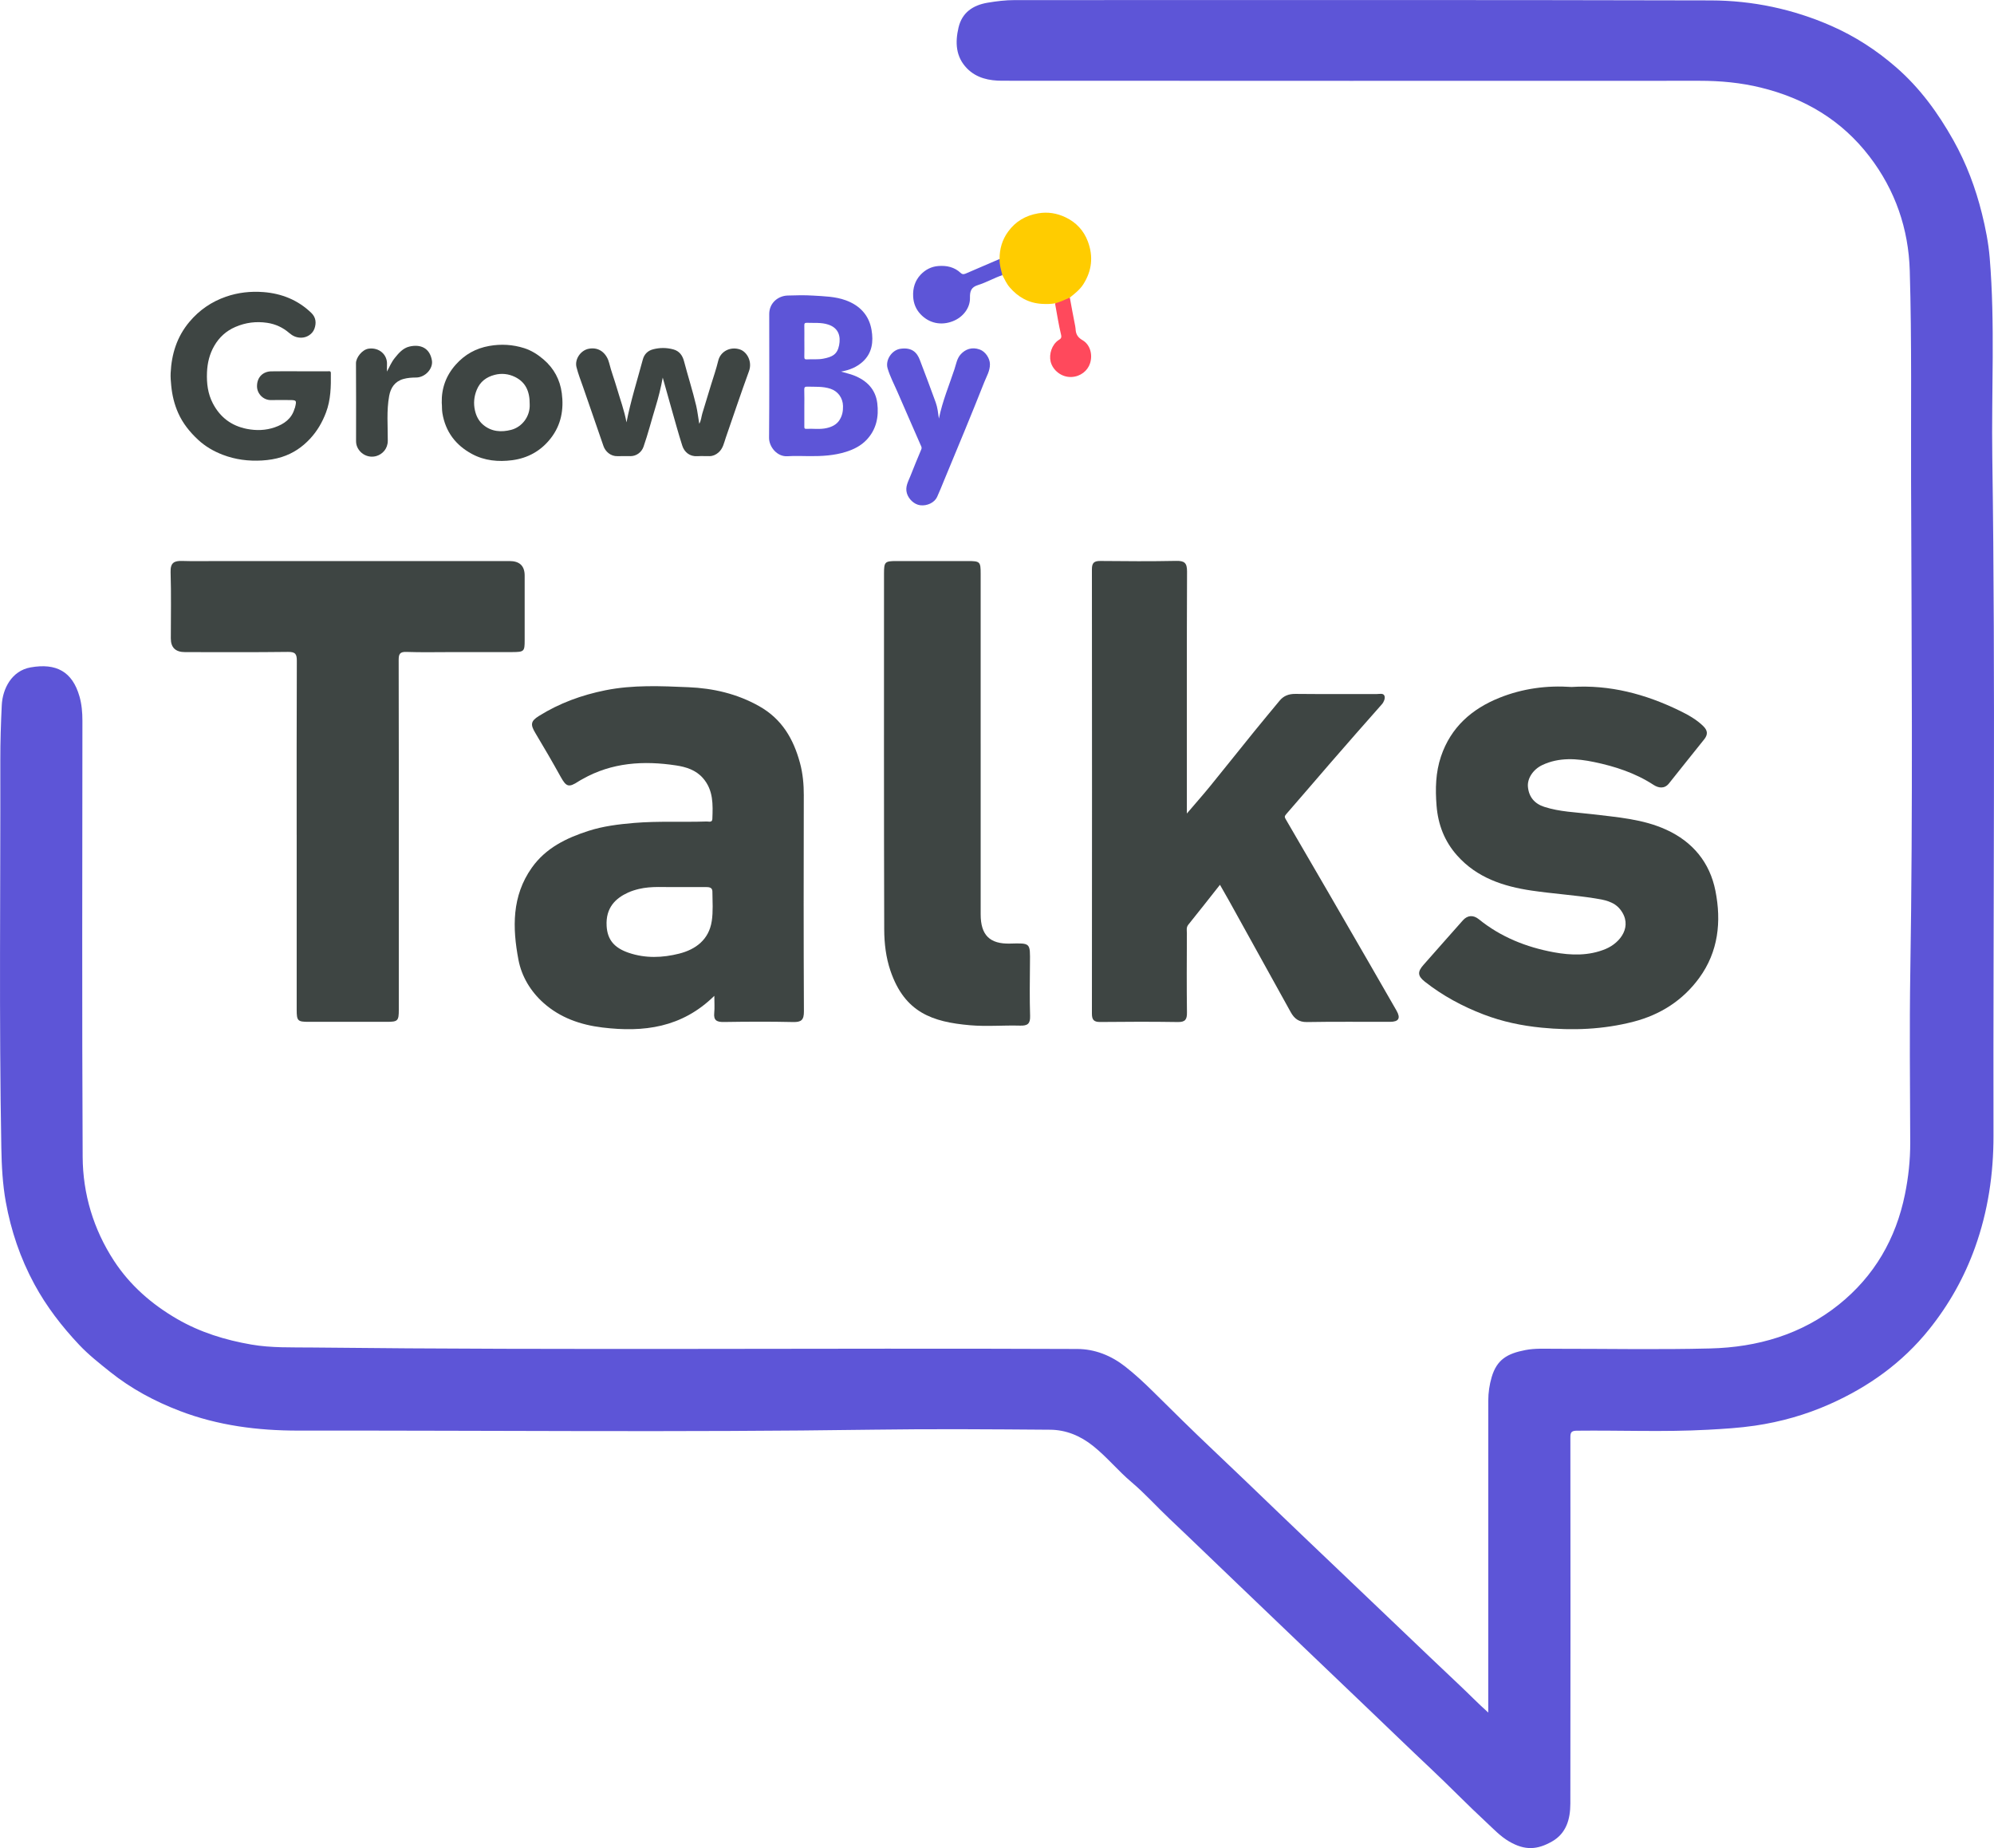 <svg width="205" height="190" viewBox="0 0 205 190" fill="none" xmlns="http://www.w3.org/2000/svg">
<g clip-path="url(#clip0_352_15949)">
<path d="M153.005 176.067C153.005 175.696 153.005 175.449 153.005 175.203C153.005 164.802 153.005 154.401 153.007 144.001C153.007 143.181 153.128 142.363 153.355 141.588C153.891 139.768 154.969 139.159 156.813 138.802C157.815 138.607 158.824 138.67 159.832 138.668C165.166 138.663 170.505 138.77 175.836 138.635C180.678 138.514 185.219 137.202 189.058 134.117C192.699 131.19 194.916 127.365 195.848 122.776C196.202 121.028 196.392 119.283 196.387 117.502C196.37 111.62 196.301 105.739 196.396 99.859C196.669 83.103 196.526 66.346 196.475 49.59C196.452 42.335 196.553 35.077 196.34 27.827C196.215 23.539 194.86 19.566 192.201 16.094C189.338 12.357 185.548 10.114 181.03 9.006C178.966 8.5 176.868 8.305 174.743 8.306C150.838 8.315 126.936 8.315 103.032 8.301C101.705 8.301 100.404 8.041 99.414 7.03C98.236 5.825 98.194 4.333 98.544 2.833C98.903 1.301 100.013 0.533 101.536 0.278C102.459 0.123 103.38 0.009 104.317 0.01C128.174 0.012 152.033 -0.02 175.889 0.042C180.16 0.053 184.328 0.927 188.276 2.661C190.718 3.734 192.912 5.157 194.929 6.91C197.382 9.042 199.24 11.602 200.817 14.408C202.157 16.796 203.11 19.331 203.765 21.981C204.133 23.469 204.431 24.973 204.558 26.506C205.125 33.33 204.727 40.167 204.825 46.996C205.16 70.256 204.903 93.515 204.947 116.775C204.954 120.674 204.385 124.523 203.057 128.232C201.953 131.317 200.382 134.115 198.328 136.676C195.568 140.116 192.098 142.589 188.107 144.363C185.654 145.454 183.084 146.182 180.414 146.574C178.808 146.81 177.201 146.905 175.583 146.993C171.088 147.239 166.593 147.04 162.1 147.091C161.51 147.098 161.448 147.304 161.448 147.798C161.459 160.343 161.468 172.89 161.445 185.436C161.441 186.998 161.049 188.482 159.553 189.328C158.053 190.177 156.793 190.279 155.152 189.323C154.25 188.797 153.551 188.041 152.806 187.351C150.847 185.538 148.991 183.614 147.046 181.786C144.82 179.693 142.629 177.564 140.419 175.455C138.275 173.409 136.135 171.36 133.992 169.313C131.75 167.171 129.514 165.02 127.271 162.88C124.926 160.642 122.603 158.384 120.248 156.159C118.927 154.911 117.712 153.548 116.328 152.378C114.94 151.207 113.797 149.789 112.374 148.655C111.07 147.615 109.6 147.003 107.967 146.991C101.917 146.945 95.863 146.899 89.815 146.986C70.101 147.269 50.387 147.058 30.674 147.081C26.527 147.086 22.41 146.567 18.474 145.056C15.883 144.062 13.482 142.773 11.314 141.039C10.208 140.154 9.097 139.279 8.126 138.248C6.353 136.363 4.783 134.333 3.54 132.041C2.089 129.364 1.129 126.528 0.593 123.552C0.268 121.738 0.171 119.895 0.137 118.041C-0.106 104.745 0.058 91.447 0.033 78.149C0.03 76.269 0.091 74.383 0.181 72.505C0.264 70.806 1.203 68.959 3.144 68.615C5.773 68.149 7.441 69.039 8.172 71.603C8.401 72.405 8.473 73.247 8.473 74.095C8.465 89.039 8.422 103.984 8.498 118.928C8.517 122.75 9.609 126.387 11.712 129.612C13.359 132.138 15.594 134.092 18.222 135.612C20.598 136.987 23.166 137.771 25.838 138.234C27.899 138.591 29.993 138.515 32.08 138.538C58.306 138.832 84.533 138.577 110.758 138.689C112.569 138.696 114.244 139.368 115.69 140.504C116.68 141.282 117.601 142.135 118.498 143.02C120.544 145.042 122.587 147.07 124.68 149.045C126.936 151.175 129.167 153.328 131.404 155.477C133.507 157.498 135.621 159.508 137.733 161.52C139.795 163.485 141.852 165.453 143.915 167.417C145.961 169.364 147.997 171.323 150.056 173.256C151.011 174.152 151.918 175.096 153.005 176.069V176.067Z" fill="#5D55D7"/>
<path d="M125.422 90.965C124.307 92.376 123.254 93.728 122.174 95.062C121.938 95.352 122.021 95.653 122.021 95.948C122.01 98.663 121.994 101.377 122.029 104.093C122.038 104.809 121.86 105.088 121.089 105.076C118.433 105.034 115.777 105.043 113.121 105.071C112.466 105.078 112.256 104.86 112.258 104.205C112.272 88.976 112.272 73.749 112.258 58.52C112.258 57.846 112.504 57.667 113.138 57.674C115.733 57.7 118.327 57.718 120.92 57.665C121.776 57.647 122.042 57.876 122.038 58.761C122.005 66.717 122.019 74.676 122.019 82.632V83.638C122.907 82.597 123.68 81.725 124.416 80.821C125.925 78.967 127.412 77.094 128.916 75.237C129.786 74.164 130.672 73.103 131.553 72.039C131.975 71.528 132.504 71.334 133.182 71.341C135.963 71.369 138.744 71.35 141.525 71.357C141.821 71.357 142.254 71.221 142.348 71.58C142.406 71.802 142.293 72.154 142.066 72.41C140.306 74.394 138.559 76.389 136.821 78.39C135.287 80.156 133.774 81.943 132.233 83.703C132.023 83.943 132.067 84.023 132.22 84.286C135.079 89.177 137.911 94.084 140.747 98.989C141.692 100.625 142.637 102.26 143.572 103.899C144.019 104.682 143.808 105.053 142.908 105.055C140.063 105.062 137.219 105.027 134.376 105.078C133.527 105.094 133.064 104.722 132.694 104.054C130.586 100.238 128.472 96.425 126.359 92.612C126.079 92.107 125.788 91.607 125.423 90.967L125.422 90.965Z" fill="#3E4543"/>
<path d="M82.638 81.804C82.64 80.657 82.541 79.525 82.242 78.429C81.574 75.977 80.401 73.926 78.048 72.602C75.766 71.316 73.308 70.761 70.79 70.653C67.951 70.532 65.085 70.398 62.249 70.966C59.801 71.457 57.504 72.294 55.393 73.617C54.545 74.148 54.524 74.505 55.039 75.363C55.933 76.851 56.805 78.353 57.647 79.873C58.218 80.902 58.475 80.99 59.477 80.334C59.604 80.249 59.739 80.182 59.873 80.105C62.905 78.381 66.179 78.186 69.52 78.696C70.519 78.849 71.54 79.155 72.278 80.008C73.353 81.248 73.294 82.72 73.236 84.198C73.22 84.59 72.868 84.451 72.651 84.458C70.166 84.541 67.681 84.4 65.189 84.607C63.588 84.743 62.013 84.936 60.5 85.424C58.234 86.155 56.117 87.174 54.678 89.205C52.608 92.124 52.678 95.392 53.3 98.671C53.626 100.396 54.558 101.938 55.886 103.118C57.594 104.635 59.671 105.364 61.941 105.639C66.166 106.151 70.092 105.67 73.439 102.382C73.439 103.085 73.481 103.614 73.43 104.13C73.349 104.902 73.689 105.083 74.407 105.072C76.78 105.036 79.156 105.021 81.528 105.076C82.386 105.097 82.652 104.867 82.649 103.982C82.613 96.588 82.62 89.196 82.636 81.802L82.638 81.804ZM73.171 94.713C72.882 96.599 71.53 97.615 69.814 98.046C68.111 98.474 66.358 98.544 64.636 97.958C63.127 97.443 62.45 96.594 62.367 95.216C62.251 93.294 63.324 92.335 64.564 91.769C64.918 91.606 65.3 91.488 65.682 91.396C66.993 91.083 68.329 91.231 69.657 91.199C70.623 91.201 71.591 91.205 72.556 91.199C72.888 91.198 73.234 91.229 73.24 91.642C73.249 92.666 73.328 93.709 73.173 94.712L73.171 94.713Z" fill="#3E4543"/>
<path d="M30.5 85.84C30.5 79.882 30.49 73.921 30.516 67.962C30.52 67.262 30.386 67.014 29.616 67.023C26.087 67.069 22.555 67.044 19.024 67.044C18.049 67.044 17.562 66.578 17.562 65.644C17.562 63.367 17.61 61.087 17.539 58.812C17.511 57.86 17.9 57.645 18.733 57.672C19.95 57.712 21.171 57.682 22.388 57.682C32.387 57.682 42.386 57.682 52.384 57.682C53.421 57.682 53.94 58.18 53.94 59.176C53.94 61.392 53.94 63.606 53.94 65.822C53.94 66.974 53.887 67.035 52.666 67.041C50.572 67.05 48.48 67.043 46.385 67.043C44.855 67.043 43.322 67.079 41.794 67.025C41.109 67 40.985 67.236 40.987 67.866C41.008 75.479 41.001 83.091 41.001 90.705C41.001 95.074 41.001 99.441 41.001 103.81C41.001 104.953 40.903 105.055 39.782 105.055C37.095 105.057 34.409 105.057 31.721 105.055C30.601 105.055 30.502 104.953 30.502 103.81C30.502 97.819 30.502 91.829 30.502 85.839L30.5 85.84Z" fill="#3E4543"/>
<path d="M161.553 70.629C165.503 70.377 169.17 71.36 172.663 73.059C173.535 73.483 174.401 73.958 175.113 74.656C175.576 75.11 175.602 75.525 175.192 76.03C173.979 77.528 172.788 79.046 171.58 80.55C171.109 81.136 170.489 81.014 169.995 80.691C168.122 79.47 166.032 78.791 163.89 78.346C162.123 77.979 160.292 77.836 158.557 78.657C157.63 79.097 157.002 80.022 157.084 80.896C157.183 81.943 157.766 82.631 158.763 82.952C160.35 83.468 162.014 83.505 163.65 83.703C166.257 84.02 168.901 84.198 171.324 85.311C174.03 86.551 175.784 88.674 176.36 91.583C176.987 94.752 176.663 97.844 174.695 100.542C173.01 102.851 170.699 104.329 167.93 105.043C164.827 105.843 161.685 105.969 158.486 105.655C156.426 105.452 154.444 105.034 152.53 104.3C150.358 103.468 148.322 102.373 146.488 100.929C145.722 100.326 145.726 99.896 146.356 99.189C147.711 97.672 149.039 96.131 150.398 94.618C150.883 94.08 151.476 94.054 152.038 94.509C154.296 96.34 156.926 97.383 159.737 97.902C161.509 98.229 163.346 98.287 165.081 97.561C166.594 96.928 167.916 95.204 166.569 93.495C165.919 92.67 164.876 92.501 163.937 92.355C161.787 92.019 159.606 91.878 157.452 91.56C154.557 91.132 151.848 90.243 149.815 87.965C148.51 86.503 147.845 84.789 147.69 82.829C147.554 81.108 147.591 79.419 148.144 77.776C149.153 74.779 151.302 72.882 154.166 71.735C156.54 70.784 159.025 70.453 161.553 70.627V70.629Z" fill="#3E4543"/>
<path d="M100.821 76.498C100.821 82.333 100.821 88.169 100.821 94.004C100.821 96.147 101.762 97.065 103.842 97.01C105.97 96.956 105.908 96.919 105.889 99.022C105.873 100.832 105.846 102.644 105.903 104.452C105.927 105.261 105.639 105.466 104.876 105.445C103.159 105.398 101.427 105.554 99.722 105.405C95.856 105.069 93.014 104.096 91.55 99.819C91.082 98.447 90.911 96.996 90.905 95.57C90.868 83.368 90.884 71.165 90.884 58.963C90.884 57.769 90.971 57.682 92.161 57.682C94.599 57.682 97.036 57.682 99.474 57.682C100.76 57.682 100.82 57.739 100.82 58.989C100.82 64.825 100.82 70.66 100.82 76.496L100.821 76.498Z" fill="#3E4543"/>
<path d="M30.803 38.171C31.779 38.171 32.753 38.171 33.728 38.171C33.862 38.171 34.01 38.116 34.014 38.362C34.032 39.738 34.012 41.102 33.512 42.418C33.133 43.417 32.615 44.312 31.884 45.1C31.069 45.98 30.114 46.621 28.977 46.982C28.316 47.193 27.638 47.302 26.937 47.343C25.542 47.423 24.196 47.253 22.895 46.753C21.958 46.393 21.102 45.897 20.36 45.207C19.513 44.418 18.802 43.54 18.324 42.471C17.919 41.562 17.695 40.622 17.602 39.634C17.562 39.205 17.523 38.779 17.544 38.352C17.637 36.396 18.19 34.614 19.478 33.084C20.498 31.872 21.75 31.018 23.233 30.502C24.478 30.07 25.776 29.929 27.081 30.029C28.959 30.174 30.632 30.843 32.006 32.17C32.489 32.636 32.538 33.216 32.323 33.804C32.12 34.358 31.529 34.725 30.944 34.718C30.461 34.713 30.09 34.541 29.736 34.234C29.086 33.672 28.332 33.32 27.476 33.191C26.342 33.021 25.255 33.156 24.195 33.615C23.249 34.023 22.535 34.681 22.032 35.55C21.544 36.391 21.319 37.309 21.28 38.297C21.236 39.409 21.364 40.468 21.875 41.456C22.62 42.895 23.784 43.785 25.399 44.098C26.373 44.286 27.326 44.252 28.249 43.932C29.2 43.603 29.991 43.053 30.284 42.007C30.291 41.984 30.312 41.966 30.317 41.945C30.518 41.145 30.504 41.129 29.681 41.129C29.079 41.129 28.476 41.115 27.876 41.132C27.076 41.155 26.428 40.48 26.423 39.722C26.416 38.756 27.057 38.195 27.881 38.178C28.855 38.157 29.831 38.172 30.807 38.172L30.803 38.171Z" fill="#3E4543"/>
<path d="M90.19 41.442C90.009 40.016 89.109 39.12 87.799 38.602C87.397 38.443 86.974 38.357 86.463 38.204C87.355 38.047 88.075 37.743 88.676 37.205C89.676 36.31 89.806 35.116 89.602 33.92C89.347 32.418 88.411 31.408 86.957 30.875C85.868 30.478 84.73 30.462 83.603 30.39C82.728 30.334 81.845 30.355 80.968 30.384C79.999 30.418 79.084 31.141 79.084 32.282C79.084 36.524 79.103 40.768 79.066 45.011C79.057 45.909 79.869 46.978 80.968 46.905C81.724 46.855 82.483 46.891 83.242 46.896C84.503 46.905 85.757 46.836 86.969 46.456C87.761 46.208 88.507 45.837 89.086 45.227C90.102 44.159 90.366 42.837 90.19 41.438V41.442ZM82.694 35.066C82.694 34.537 82.703 34.009 82.691 33.48C82.687 33.276 82.715 33.177 82.958 33.188C83.693 33.22 84.433 33.132 85.155 33.371C86.242 33.731 86.441 34.604 86.268 35.492C86.085 36.428 85.585 36.697 84.637 36.876C84.077 36.983 83.515 36.915 82.955 36.948C82.751 36.961 82.685 36.895 82.691 36.688C82.705 36.148 82.696 35.606 82.696 35.066H82.694ZM86.307 43.19C85.993 43.667 85.521 43.887 85 44.008C84.306 44.172 83.594 44.052 82.891 44.089C82.687 44.099 82.692 43.985 82.692 43.843C82.696 43.195 82.692 42.546 82.692 41.899C82.692 41.287 82.707 40.675 82.685 40.063C82.677 39.803 82.763 39.746 83.008 39.752C83.8 39.775 84.595 39.711 85.371 39.966C86.145 40.22 86.65 40.904 86.669 41.744C86.68 42.267 86.596 42.743 86.303 43.188L86.307 43.19Z" fill="#5D55D7"/>
<path d="M64.407 43.431C64.836 41.234 65.509 39.113 66.085 36.969C66.231 36.422 66.587 36.055 67.149 35.911C67.838 35.733 68.521 35.735 69.212 35.918C69.844 36.085 70.164 36.544 70.318 37.119C70.724 38.66 71.212 40.177 71.579 41.73C71.718 42.325 71.776 42.932 71.89 43.57C72.089 43.229 72.102 42.854 72.202 42.515C72.489 41.546 72.785 40.578 73.085 39.613C73.347 38.769 73.636 37.931 73.844 37.075C74.076 36.12 75.087 35.601 76.066 35.925C76.792 36.164 77.365 37.17 77.003 38.155C76.177 40.413 75.416 42.696 74.627 44.968C74.437 45.515 74.342 46.108 73.867 46.52C73.599 46.752 73.301 46.892 72.945 46.896C72.525 46.899 72.102 46.877 71.683 46.901C70.911 46.949 70.353 46.483 70.14 45.809C69.745 44.569 69.403 43.312 69.046 42.061C68.74 40.99 68.444 39.917 68.135 38.821C67.945 39.868 67.693 40.87 67.389 41.862C66.973 43.217 66.626 44.594 66.159 45.932C65.958 46.505 65.423 46.894 64.828 46.896C64.382 46.896 63.936 46.885 63.491 46.899C62.772 46.922 62.235 46.416 62.043 45.862C61.333 43.832 60.65 41.795 59.937 39.768C59.7 39.099 59.443 38.438 59.269 37.75C59.063 36.943 59.69 36.02 60.518 35.858C61.738 35.619 62.425 36.5 62.628 37.321C62.839 38.178 63.16 39.006 63.406 39.854C63.752 41.043 64.19 42.205 64.41 43.433L64.407 43.431Z" fill="#3E4543"/>
<path d="M57.754 40.406C57.575 39.038 56.949 37.868 55.875 36.95C55.278 36.44 54.633 36.03 53.89 35.793C52.715 35.42 51.521 35.351 50.3 35.566C48.921 35.81 47.785 36.444 46.855 37.488C45.855 38.614 45.381 39.919 45.416 41.417C45.452 41.771 45.423 42.123 45.483 42.481C45.8 44.388 46.845 45.767 48.518 46.671C49.814 47.371 51.239 47.501 52.666 47.313C54.269 47.1 55.612 46.358 56.625 45.056C57.705 43.669 57.976 42.08 57.756 40.406H57.754ZM52.555 44.193C51.54 44.453 50.535 44.393 49.682 43.679C49.217 43.292 48.951 42.761 48.825 42.181C48.669 41.468 48.731 40.768 49.015 40.077C49.363 39.229 50.01 38.76 50.85 38.54C51.563 38.353 52.287 38.431 52.948 38.756C54.031 39.291 54.468 40.221 54.457 41.562C54.517 42.817 53.664 43.906 52.553 44.193H52.555Z" fill="#3E4543"/>
<path d="M96.525 43.044C96.895 41.227 97.584 39.606 98.132 37.942C98.306 37.413 98.382 36.839 98.79 36.405C99.238 35.926 99.9 35.633 100.735 35.937C101.309 36.146 101.771 36.839 101.774 37.444C101.779 38.139 101.422 38.703 101.184 39.309C100.525 40.985 99.842 42.652 99.159 44.319C98.466 46.009 97.764 47.694 97.063 49.381C96.825 49.954 96.601 50.533 96.341 51.094C96.069 51.681 95.31 52.035 94.6 51.944C93.982 51.864 93.41 51.31 93.235 50.712C93.043 50.053 93.364 49.522 93.588 48.962C93.957 48.039 94.324 47.114 94.717 46.199C94.801 46.001 94.699 45.87 94.641 45.735C93.864 43.939 93.064 42.154 92.293 40.355C91.937 39.528 91.507 38.73 91.252 37.865C91.002 37.01 91.691 35.984 92.571 35.858C93.767 35.687 94.28 36.252 94.565 37.001C95.122 38.454 95.666 39.91 96.198 41.371C96.383 41.88 96.441 42.422 96.527 43.041L96.525 43.044Z" fill="#5D55D7"/>
<path d="M102.764 26.63C102.759 25.597 103.033 24.651 103.645 23.812C104.411 22.757 105.443 22.157 106.729 21.934C107.727 21.759 108.673 21.923 109.557 22.347C110.637 22.864 111.422 23.698 111.845 24.836C112.418 26.378 112.256 27.845 111.37 29.231C111.012 29.79 110.492 30.186 109.987 30.596C109.547 30.949 109.059 31.176 108.483 31.185C108.023 31.264 107.556 31.267 107.095 31.239C105.746 31.157 104.661 30.545 103.793 29.528C103.475 29.157 103.283 28.71 103.055 28.286C102.745 27.771 102.588 27.229 102.766 26.63H102.764Z" fill="#FFCC00"/>
<path d="M39.786 38.199C40.038 37.717 40.247 37.226 40.582 36.809C40.99 36.299 41.429 35.788 42.088 35.631C43.22 35.364 44.187 35.765 44.404 37.057C44.546 37.908 43.706 38.809 42.778 38.814C42.338 38.816 41.904 38.844 41.48 38.962C40.592 39.21 40.163 39.866 40.009 40.709C39.731 42.237 39.875 43.785 39.867 45.324C39.863 46.141 39.317 46.697 38.711 46.88C37.917 47.121 37.087 46.722 36.744 45.99C36.649 45.788 36.606 45.573 36.606 45.346C36.608 42.678 36.619 40.01 36.598 37.342C36.594 36.781 37.221 35.937 37.904 35.846C39 35.698 39.835 36.48 39.786 37.462C39.773 37.706 39.784 37.953 39.784 38.199H39.786Z" fill="#3E4543"/>
<path d="M102.764 26.63C102.74 27.203 102.916 27.741 103.053 28.286C102.199 28.576 101.41 29.039 100.552 29.305C99.839 29.524 99.705 29.938 99.721 30.625C99.744 31.637 99.034 32.599 97.97 33.019C96.769 33.494 95.523 33.248 94.634 32.298C94.166 31.799 93.917 31.197 93.88 30.486C93.836 29.621 94.067 28.86 94.646 28.242C95.129 27.73 95.746 27.403 96.475 27.349C97.338 27.284 98.127 27.458 98.773 28.067C98.999 28.277 99.196 28.163 99.409 28.072C100.527 27.59 101.646 27.11 102.764 26.628V26.63Z" fill="#5D55D7"/>
<path d="M108.483 31.185C109.004 31.039 109.492 30.808 109.987 30.596C110.17 31.577 110.344 32.56 110.542 33.54C110.57 33.68 110.577 33.823 110.591 33.962C110.639 34.442 110.876 34.734 111.301 34.98C112.058 35.422 112.363 36.436 112.065 37.356C111.815 38.128 111.082 38.711 110.174 38.758C109.131 38.812 108.229 38.063 108.014 37.177C107.828 36.405 108.146 35.434 108.805 34.982C108.979 34.862 109.178 34.794 109.092 34.438C108.84 33.403 108.68 32.344 108.484 31.292C108.477 31.257 108.484 31.22 108.484 31.185H108.483Z" fill="#FF495C"/>
</g>
<defs>
<clipPath id="clip0_352_15949">
<rect width="205" height="190" fill="white"/>
</clipPath>
</defs>
</svg>
